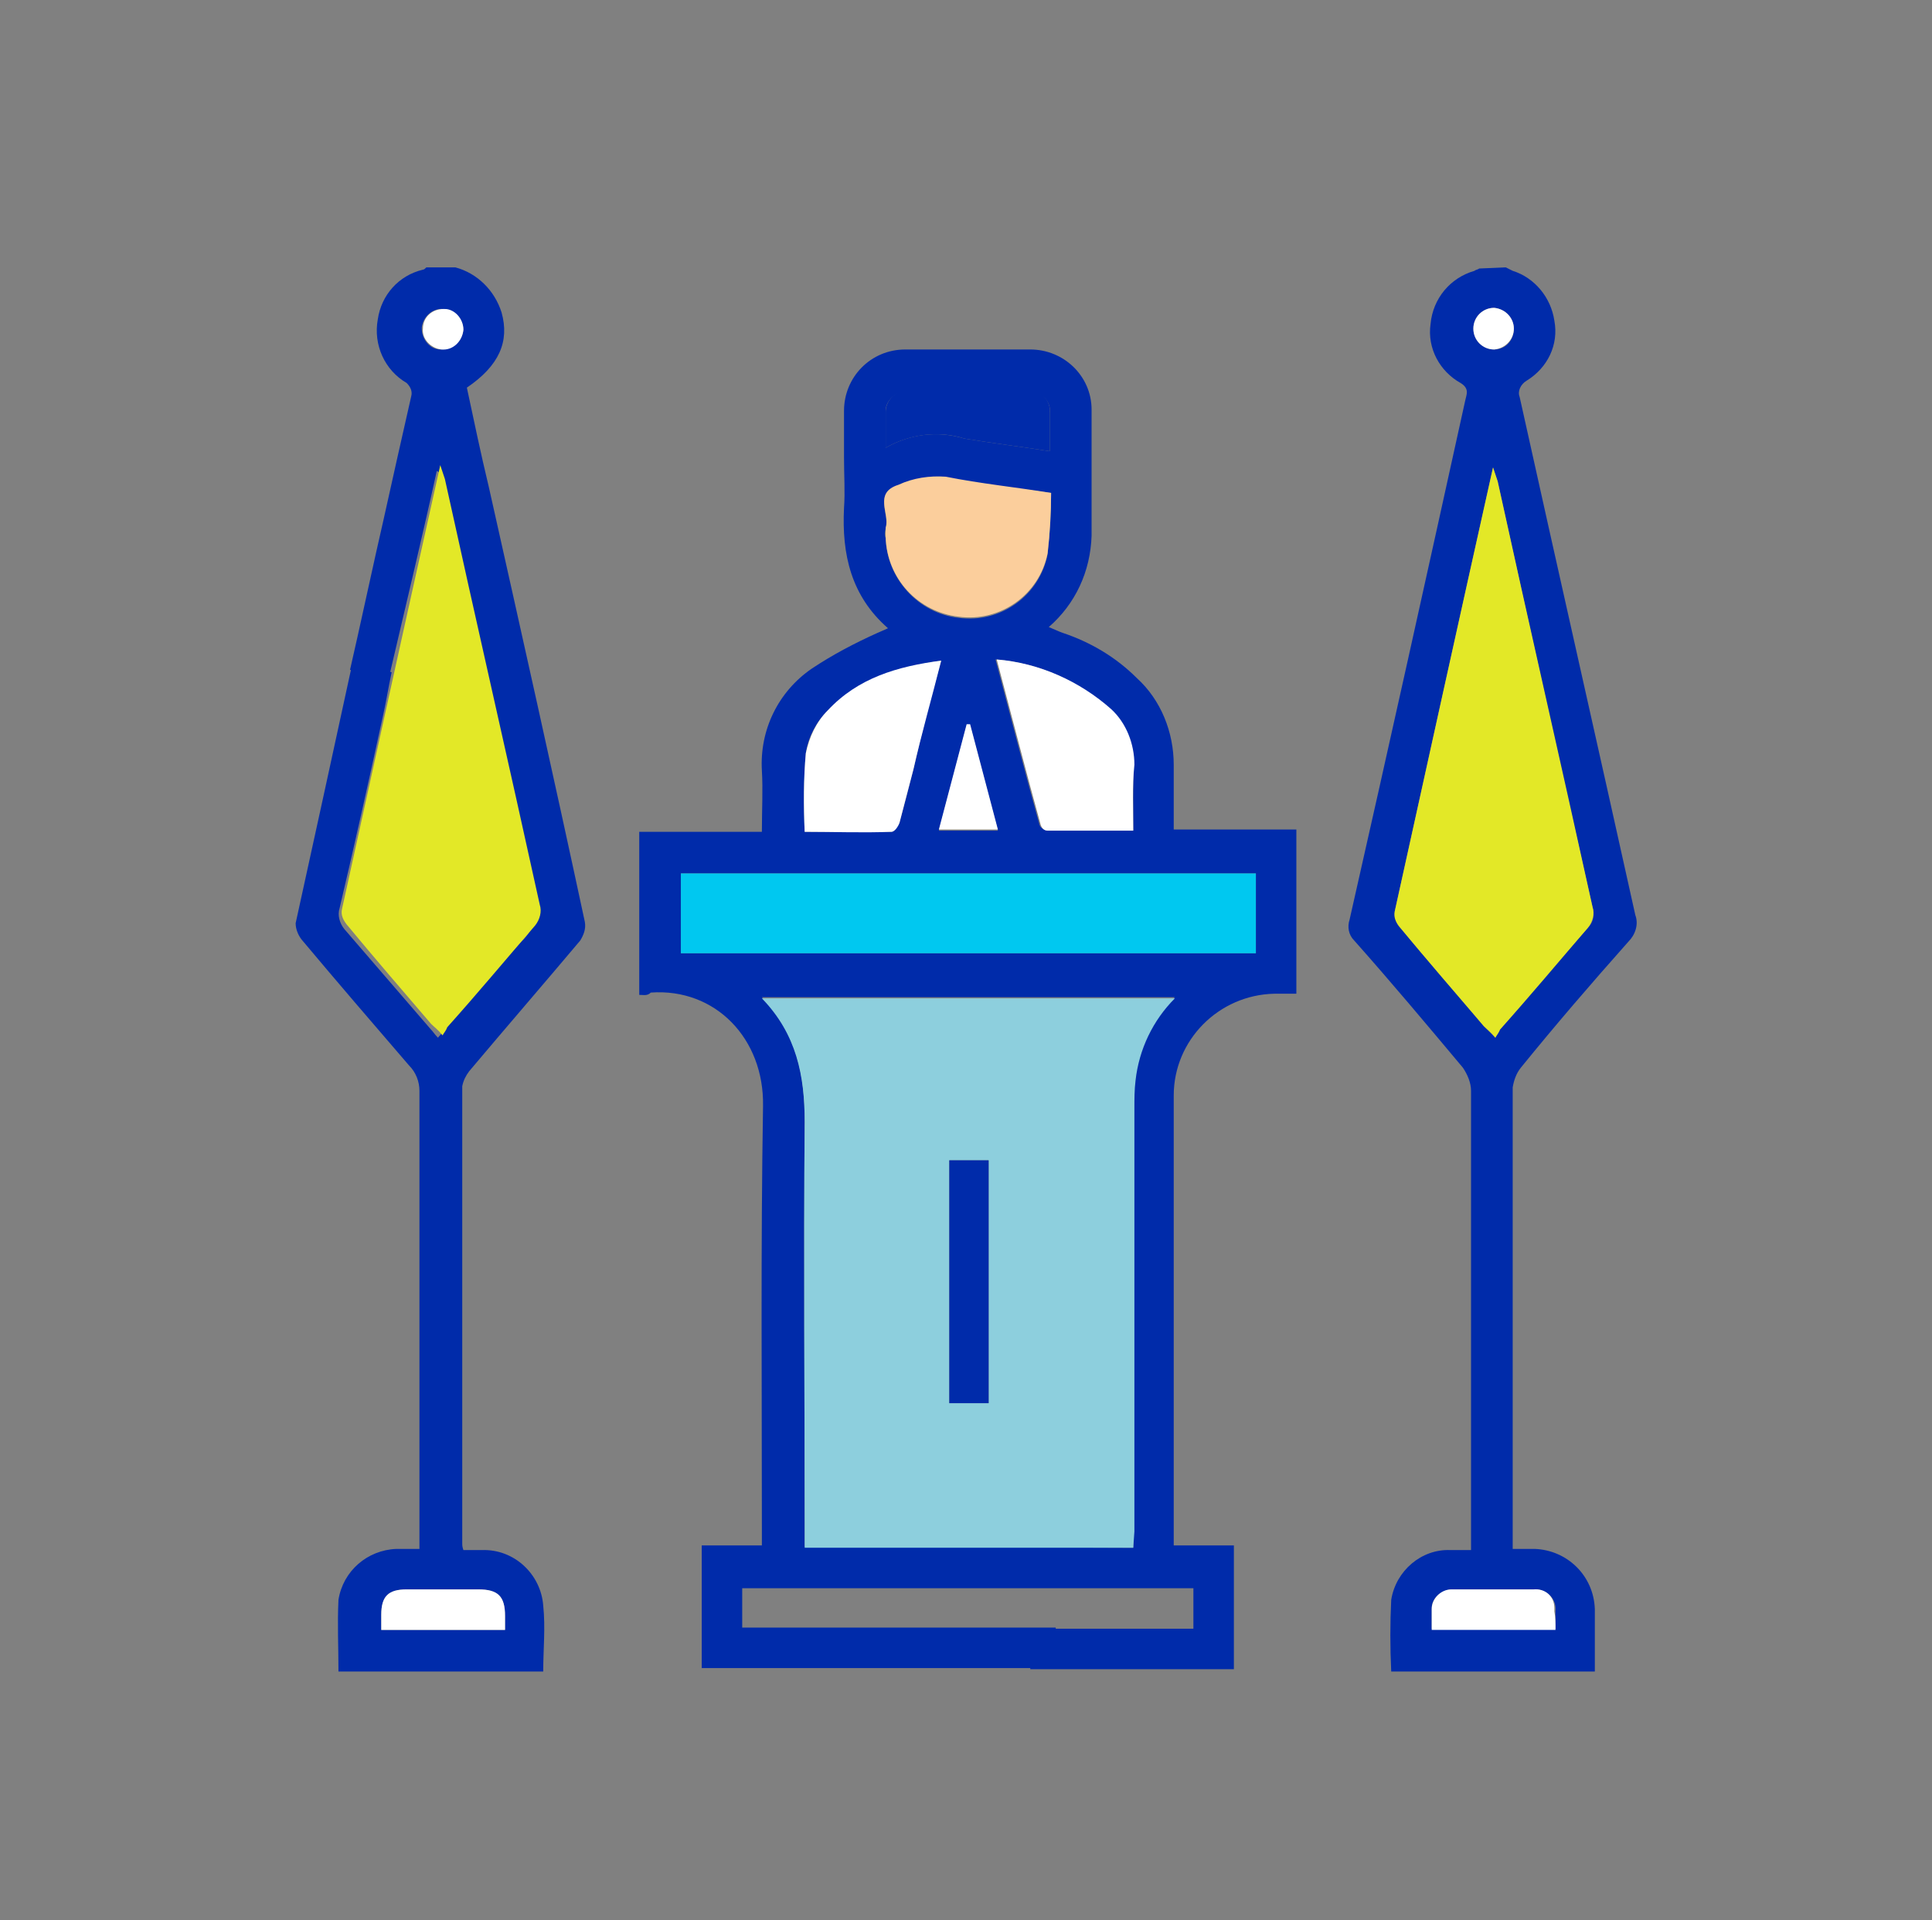 <svg xmlns="http://www.w3.org/2000/svg" viewBox="0 0 167 166" xml:space="preserve">
  <rect x="0" y="0" width="167" height="166" fill="#808080" stroke="none"/>
  <style>
    .st9{fill:#fff}.st18{fill:#002baa}.st34{fill:#e3e827}
  </style>
  <g id="Capa_7">
    <g id="Grupo_560" transform="translate(1042.156 -1295.385)">
      <path id="Trazado_451" class="st18" d="m-912 1318.5.6.3c1.9.6 3.3 2.3 3.6 4.3.4 2.1-.6 4.1-2.4 5.2-.5.3-.8.9-.6 1.4 3.3 14.9 6.7 29.9 10 44.8.3.8 0 1.7-.6 2.3-3.2 3.6-6.3 7.2-9.3 10.9-.4.5-.6 1.1-.7 1.7v39.9h1.9c2.8.1 5.1 2.3 5.2 5.2v5.4h-17.6c-.1-2.1-.1-4.2 0-6.2.4-2.5 2.6-4.4 5.1-4.3h1.8v-39.7c0-.7-.3-1.4-.7-2-3.1-3.7-6.2-7.4-9.4-11-.5-.5-.6-1.2-.4-1.8 3.4-15 6.7-29.9 10-44.9.1-.5.4-1-.4-1.5-1.8-1-2.9-3-2.6-5.1.2-2.2 1.7-4 3.8-4.6.1-.1.3-.1.4-.2l2.3-.1zm-.9 66.6c.1-.2.3-.5.4-.7 2.5-2.9 5-5.9 7.6-8.8.5-.5.6-1.2.4-1.8-2.8-12.3-5.5-24.5-8.2-36.8l-.4-1.2c-2.9 13-5.7 25.7-8.5 38.4 0 .5.1 1 .4 1.3 2.4 2.9 4.9 5.7 7.3 8.6l1 1zm5.2 51.2v-1.6c.1-1-.6-1.8-1.6-1.9h-7.3c-.9 0-1.8.7-1.8 1.6v1.8h10.7zm-3.6-112.5c0-.9-.7-1.7-1.7-1.8-1 0-1.8.8-1.8 1.8s.8 1.8 1.8 1.8 1.7-.8 1.7-1.8z"/>
      <path id="Trazado_452" class="st18" d="M-1002.8 1318.5c1.9.5 3.4 2 4 3.9.7 2.5-.2 4.6-3 6.5.6 2.8 1.2 5.7 1.9 8.6 2.8 12.5 5.6 25 8.3 37.6.1.6-.1 1.1-.4 1.6-3.2 3.8-6.4 7.5-9.6 11.3-.3.4-.5.8-.6 1.3v39.5c0 .2 0 .3.1.6h1.6c2.8-.1 5.1 2.1 5.3 4.8.2 1.9 0 3.8 0 5.7h-17.7c0-2.1-.1-4.1 0-6.2.4-2.5 2.5-4.3 5-4.4h2v-39.6c0-.8-.3-1.6-.9-2.2-3.1-3.6-6.2-7.2-9.3-10.9-.3-.4-.5-.9-.5-1.4 1.6-7.3 3.2-14.6 4.8-22 .1-.2.1-.3.2-.4l3.3.7c-.3 1.4-.5 2.7-.8 4-1.2 5.5-2.4 10.9-3.7 16.4-.2.6 0 1.3.4 1.8l7.5 8.7c.2.2.3.4.6.7 2.5-2.9 4.7-5.7 7.2-8.3 1.2-1.1 1.6-2.7 1.1-4.3-2.8-12-5.4-24-8.1-36 0-.2-.1-.3-.3-.4-1 4.6-3 13-4.1 17.7-1.1-.3-2.2-.2-3.4-.5.7-3 2.2-10 2.9-13 .8-3.6 1.6-7.2 2.4-10.7.1-.4-.1-.8-.4-1.1-1.9-1.1-2.9-3.3-2.5-5.5.3-2.1 1.8-3.8 3.9-4.3.1 0 .2-.1.3-.2h2.5zm-6.4 117.8h10.7v-1.2c0-1.7-.6-2.3-2.3-2.3h-6.2c-1.6 0-2.2.6-2.2 2.2v1.3zm7.1-112.4c0-.9-.7-1.7-1.7-1.8-1-.1-1.8.7-1.9 1.6v.1c0 .9.7 1.8 1.6 1.8 1.1 0 1.9-.7 2-1.7z"/>
      <path id="Trazado_453" class="st18" d="M-986.9 1381.4v-14.1h10.6c0-1.9.1-3.6 0-5.3-.2-3.5 1.4-6.8 4.3-8.8 1.8-1.2 3.7-2.2 5.7-3.1.2-.1.5-.2.9-.4-3.2-2.8-4-6.4-3.8-10.4.1-1.4 0-2.8 0-4.3v-4.1c0-2.9 2.3-5.3 5.3-5.3h10.8c2.9 0 5.3 2.3 5.3 5.2v10.9c-.1 3.1-1.4 5.9-3.7 7.9.5.2.9.4 1.2.5 2.4.8 4.6 2.1 6.4 3.9 2.1 1.9 3.2 4.7 3.2 7.5v5.6h10.6v14.2h-1.9c-4.8.1-8.7 4-8.7 8.8v38.9h5.2v10.7h-17.6v-3.5h14.1v-3.5h-39v3.4h27.1v3.5h-30.6V1429h5.2v-1.5c0-12.2-.1-24.3.1-36.5.1-5.8-4.1-10.2-9.7-9.8-.3.3-.6.2-1 .2zm42.7 47.8v-38.1c0-.8 0-1.6.1-2.4.4-2.7 1.6-5.2 3.5-7.1h-35.7c3 3.1 3.7 6.7 3.7 10.7-.1 11.8 0 23.6 0 35.4v1.4l28.4.1zm-39.1-51.4h49.7v-6.9h-49.7v6.9zm32-39.8c-3.2-.4-6.1-.8-9.1-1.3-1.4-.1-2.8.1-4.1.7-2.2.7-.7 2.5-1.1 3.7-.1.3-.1.6 0 .8.1 3.5 2.8 6.5 6.3 6.9 3.6.5 7-1.9 7.7-5.5.2-1.9.3-3.6.3-5.3zm-9.5 14.5c-3.8.6-7.2 1.6-9.8 4.3-1 1-1.7 2.3-1.9 3.7-.2 2.3-.2 4.6-.1 6.8h7.5c.2 0 .6-.5.7-.8.4-1.5.8-3 1.2-4.6.7-3.1 1.5-6.2 2.4-9.4zm16.6 14.7v-5.7c.1-1.8-.7-3.5-2-4.8-2.8-2.5-6.2-4-9.9-4.3 1.3 4.9 2.5 9.6 3.8 14.3.1.3.4.4.6.5h7.5zm-21.4-33.1c2.1-1.2 4.5-1.5 6.8-.8 2.4.4 4.9.7 7.4 1.1v-3.3c.1-1-.7-1.8-1.6-1.8h-10.8c-.9-.1-1.8.7-1.8 1.6v3.2zm7.3 24h-.3l-2.4 9.1h5.1l-2.4-9.1z"/>
      <path id="Trazado_454" class="st34" d="M-912.9 1385.1c-.4-.5-.7-.7-1-1-2.4-2.8-4.9-5.7-7.3-8.6-.3-.4-.5-.8-.4-1.3 2.8-12.7 5.6-25.4 8.5-38.4l.4 1.2c2.7 12.3 5.5 24.5 8.2 36.8.2.6 0 1.3-.4 1.8-2.5 2.9-5 5.9-7.6 8.8-.1.3-.3.5-.4.7z"/>
      <path id="Trazado_455" class="st34" d="M-1003.9 1384.9c-.4-.5-.7-.7-1-1-2.4-2.8-4.9-5.7-7.3-8.6-.3-.4-.5-.8-.4-1.3 2.8-12.7 5.6-25.4 8.5-38.4l.4 1.2c2.7 12.3 5.5 24.5 8.2 36.8.2.6 0 1.3-.4 1.8-2.5 2.9-5 5.9-7.6 8.8-.1.3-.3.5-.4.7z"/>
      <path id="Trazado_456" class="st9" d="M-907.7 1436.3h-10.7v-1.8c0-.9.8-1.7 1.7-1.7h7.1c1-.1 1.8.6 1.8 1.6v.3c.1.5.1 1 .1 1.6z"/>
      <path id="Trazado_457" class="st9" d="M-911.3 1323.8c0 .9-.7 1.7-1.7 1.8-1 0-1.8-.8-1.8-1.8s.8-1.8 1.8-1.8c1 .1 1.7.9 1.7 1.8z"/>
      <path id="Trazado_458" class="st9" d="M-1009.2 1436.3v-1.3c0-1.6.6-2.2 2.2-2.2h6.2c1.7 0 2.3.6 2.3 2.3v1.2h-10.7z"/>
      <path id="Trazado_459" class="st9" d="M-1002.1 1323.9c-.1 1-.9 1.8-1.9 1.7-.9-.1-1.7-.9-1.6-1.8 0-1 .8-1.7 1.8-1.7h.1c.8 0 1.6.8 1.6 1.8z"/>
      <path id="Trazado_460" d="M-944.2 1429.2h-28.4v-1.4c0-11.8-.1-23.6 0-35.4 0-4-.7-7.6-3.7-10.7h35.7c-1.9 1.9-3.1 4.4-3.4 7.1-.1.8-.1 1.6-.1 2.4v36.6l-.1 1.4zm-15.9-33.5v21h3.4v-21h-3.4z" fill="#8dcfdd"/>
      <path id="Trazado_461" d="M-983.3 1377.8v-6.9h49.7v6.9h-49.7z" fill="#00c8f0"/>
      <path id="Trazado_462" d="M-951.3 1338c0 1.7-.1 3.5-.3 5.2-.7 3.6-4.1 6-7.7 5.5-3.5-.4-6.2-3.3-6.3-6.9v-.8c.4-1.2-1.1-3 1.1-3.7 1.3-.6 2.7-.8 4.1-.7 3 .6 6 .9 9.1 1.4z" fill="#fbce9c"/>
      <path id="Trazado_463" class="st9" d="M-960.8 1352.5c-.8 3.2-1.7 6.3-2.4 9.4-.4 1.5-.8 3.1-1.2 4.6-.1.3-.4.8-.7.8-2.5.1-5 0-7.5 0-.1-2.3-.1-4.6.1-6.8.3-1.4.9-2.7 1.9-3.7 2.6-2.8 6-3.8 9.8-4.3z"/>
      <path id="Trazado_464" class="st9" d="M-944.2 1367.2h-7.4c-.3 0-.5-.2-.6-.5-1.3-4.7-2.5-9.4-3.8-14.3 3.7.3 7.2 1.9 9.9 4.3 1.3 1.2 2 3 2 4.8-.2 1.9-.1 3.8-.1 5.7z"/>
      <path id="Trazado_465" class="st18" d="M-965.6 1334.1v-3.1c0-.9.7-1.7 1.6-1.8h10.7c1-.1 1.8.6 1.9 1.6v3.6c-2.5-.4-5-.7-7.4-1.1-2.2-.7-4.7-.4-6.8.8z"/>
      <path id="Trazado_466" class="st9" d="m-958.3 1358 2.4 9.1h-5.1l2.4-9.1h.3z"/>
      <path id="Trazado_467" class="st18" d="M-960.1 1395.7h3.4v21h-3.4v-21z"/>
    </g>
  </g>
</svg>
